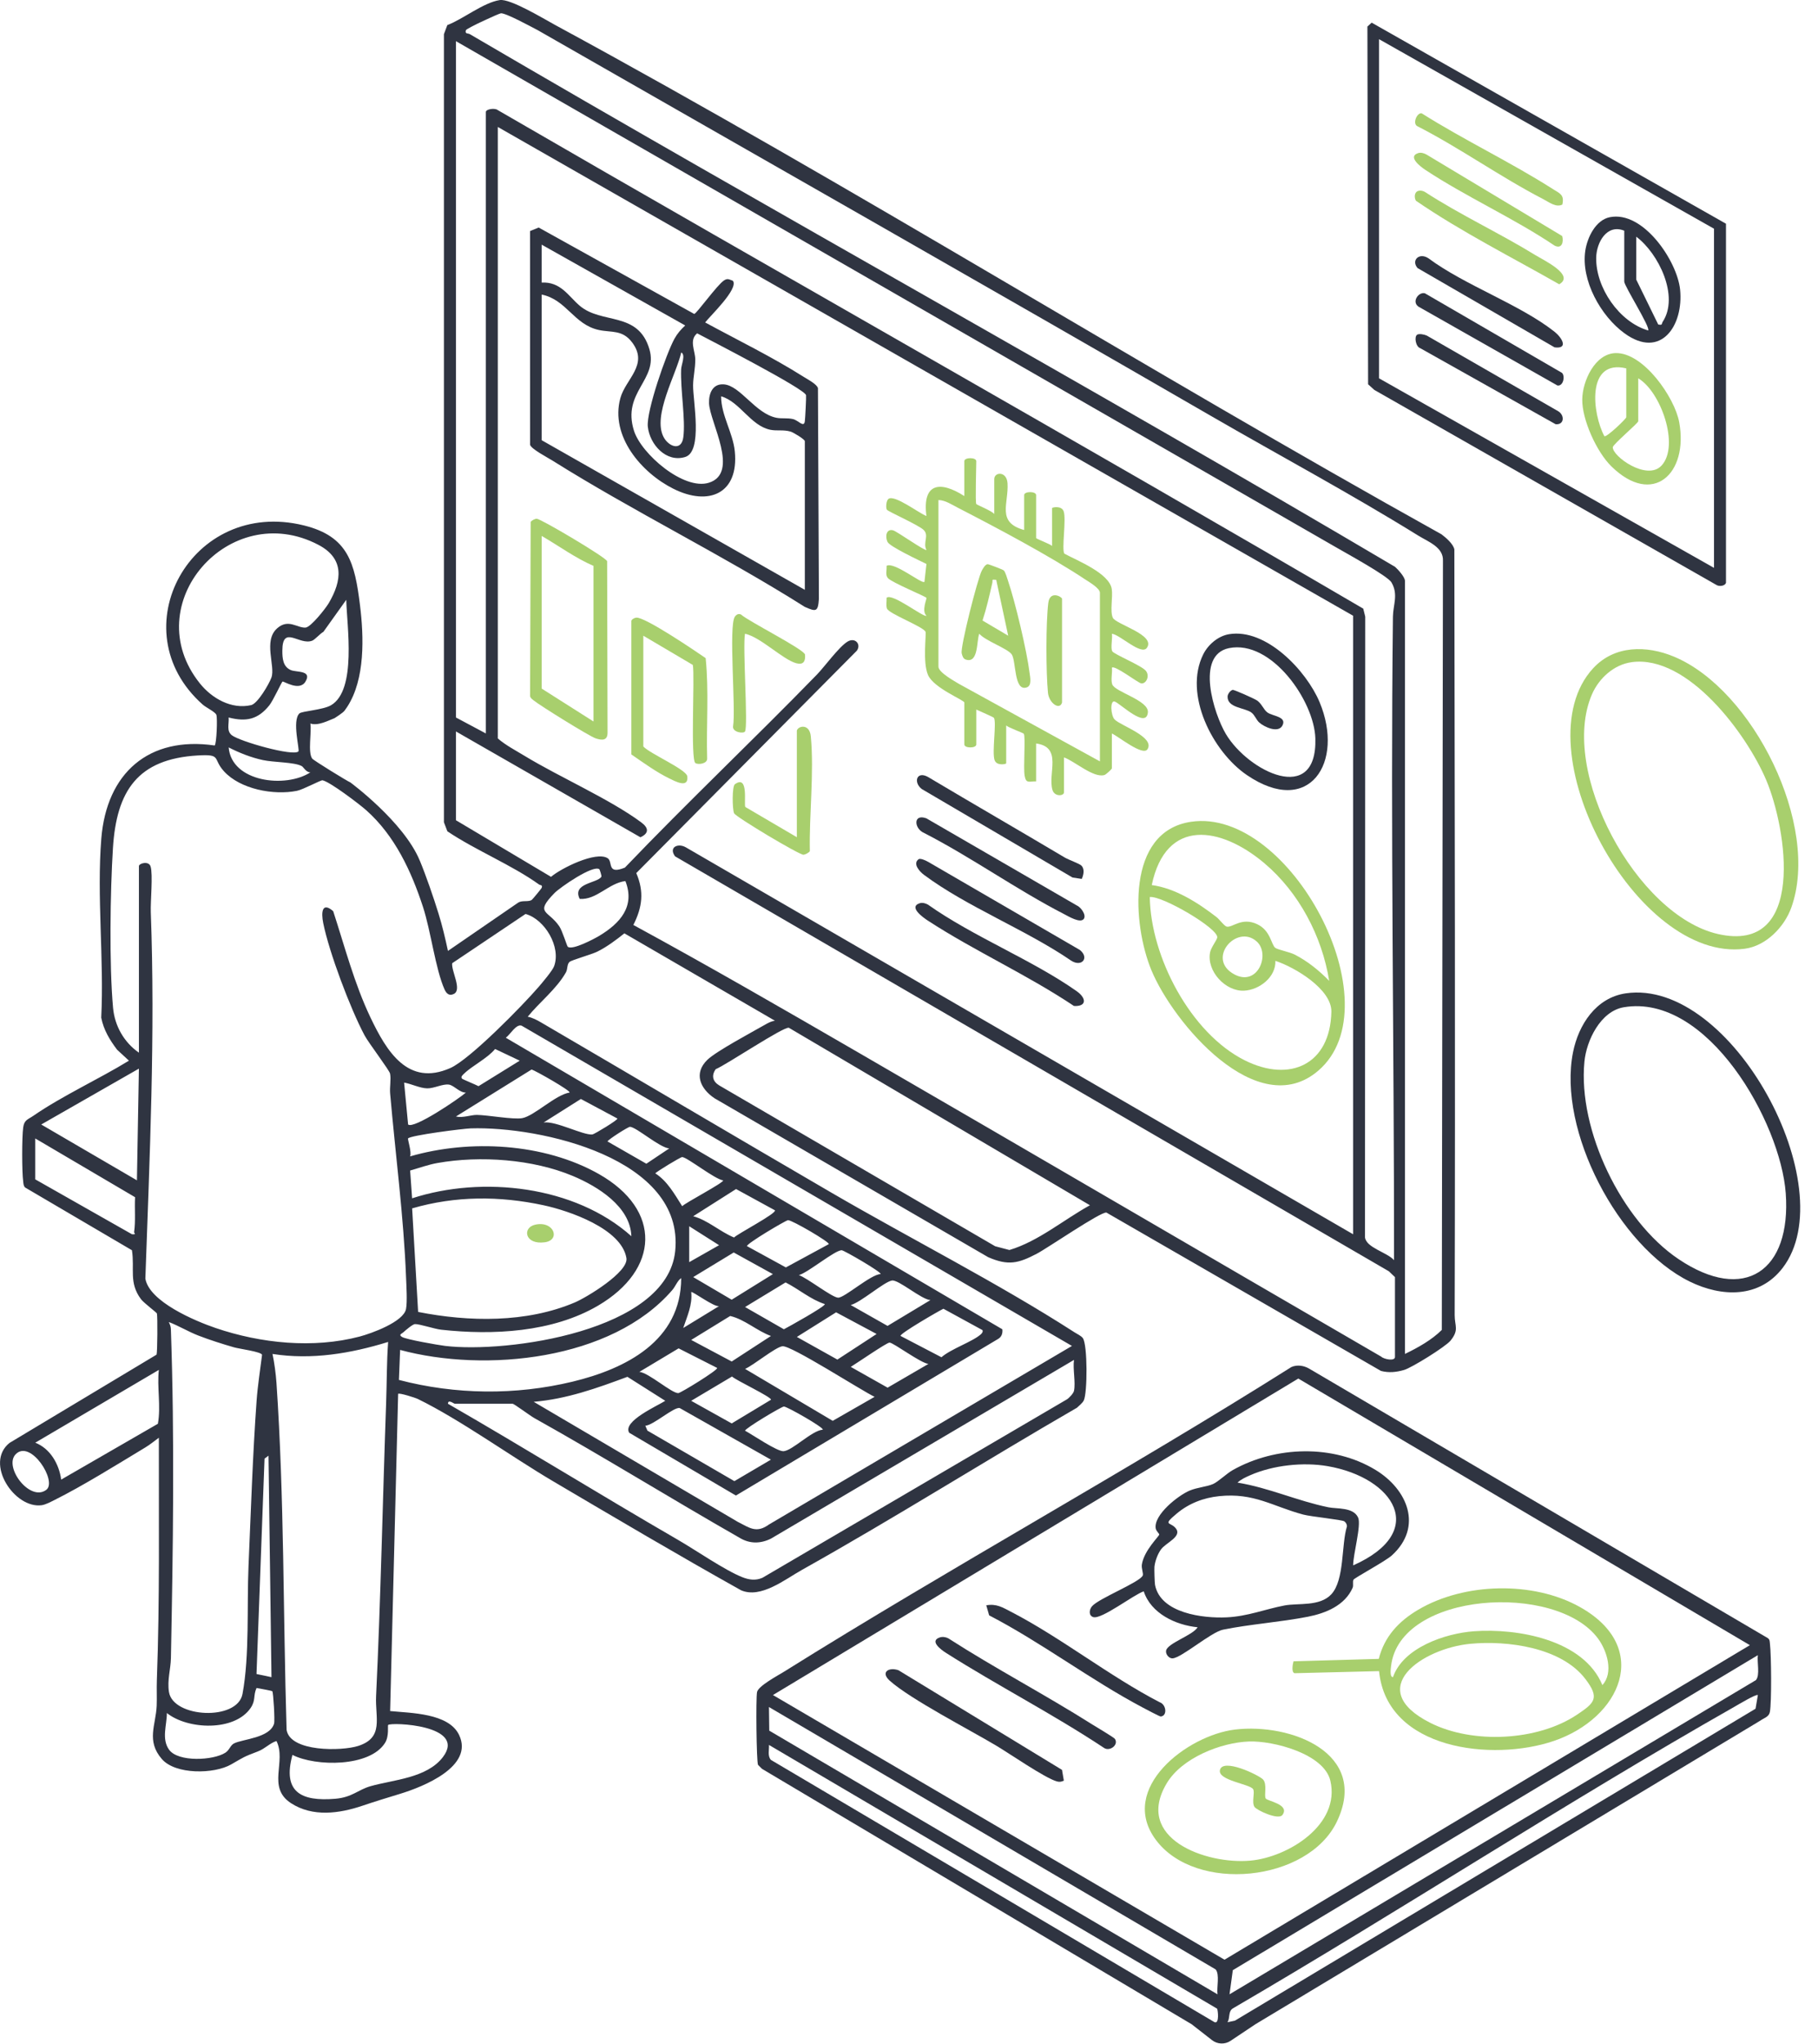 <?xml version="1.0" encoding="UTF-8"?>
<svg id="Layer_1" data-name="Layer 1" xmlns="http://www.w3.org/2000/svg" viewBox="0 0 910.95 1023.67">
  <defs>
    <style>
      .cls-1 {
        fill: #a8cf6d;
      }

      .cls-2 {
        fill: #2f3441;
      }
    </style>
  </defs>
  <path class="cls-2" d="M629.06,1013.65l-12.45,8.31c-2.85,1.9-6.59,1.76-9.29-.34l-10.22-7.97-215.28-127.89-2-2c-.79-1.75-1.1-33.33-.49-36.43s10.43-8.28,13.67-10.31c83.7-52.32,170.57-99.85,254.11-152.49,2.92-1.25,6.3-.73,8.99.89l229.74,134.9c1.04.76.91,1.85,1.04,2.95.66,5.44.88,29.17-.05,34.03-.47,2.46-2.88,2.96-4.72,4.27l-253.04,152.07ZM876.82,823.83l-226.28-133.51-263.23,158.48,226.26,132.53,263.25-157.51ZM616.08,998.66l263.75-157.33c2.17-2.43.48-9.12.98-12.5l-263.09,157.75-1.64,12.08ZM880.82,848.82c-.83-.66-9.98,4.86-11.66,5.81-85.01,48.25-167.04,101.9-251.48,151.13-2.31,1.49-1.25,4.6-2.6,6.88l3.7-.78,260.88-156.21,1.16-6.83ZM610.07,998.67c-.5-3.38,1.2-10.07-.98-12.5l-223.78-131.36.15,11.83,224.61,132.03ZM609.87,1005.86l-224.56-132.07c.16,2.5-.8,5.52.98,7.5l222.31,131.35c2.5.92,1.64-6.13,1.27-6.78Z"/>
  <path class="cls-2" d="M703.99,677.98c6.46-3.1,13.41-6.99,18.46-12.01l.57-385.15c.33-6.82-7.39-9.53-12.36-12.61-33.44-20.72-69.66-40.15-103.9-59.94C494.58,143.43,381.89,79.48,269.44,15.11c-3.19-1.66-15.95-8.62-18.43-8.46-.97.06-17.32,7.55-17.57,8.49-.53,2.04.98,1.38,1.98,1.97,153.84,90.06,310.11,176.06,463.59,266.73,1.52,1.32,4.97,5.16,4.97,7.02v387.12ZM228.46,20.62v338.67l14.99,7.99V56.09c0-1.5,4.62-2.13,5.96-.96,144.34,83.59,289.7,165.45,433.68,249.65l.99,4.01-.12,310.82c.63,5.23,11.1,7.49,14.55,11.42.07-107.31-1.8-214.87-.55-322.23.07-5.89,2.81-11.14-.73-17.16-1.94-3.3-22.59-14.54-27.52-17.43L228.46,20.62ZM678.02,308.34L249.44,63.58v306.2c4.01,3.45,8.82,5.93,13.31,8.66,17.73,10.78,42.61,21.59,58.55,33.36,3.7,2.73,4.07,5.41-.4,7.47l-92.44-52.99v44.46l47.64,28.34c5.06-4.3,22.38-12.93,28.3-9.38,2.89,1.73-.56,8.54,8.72,4.76,31.42-32.83,64.5-64.06,96.18-96.62,3.91-4.02,11.07-13.95,15.41-16.57,3.78-2.27,6.97,1.4,4.6,4.6l-110.49,111.33c4.02,9.38,3.03,17.08-1.46,25.98,37.78,20.54,75.27,42.19,112.56,63.78,87.49,50.64,174.75,101.68,262.19,152.4,1.33,1.3,6.87,2.41,6.87.13v-39.96l-3.06-2.93-357.66-207.78c-3.39-4.61,1.54-6.79,5.45-4.48l334.29,193.72v-309.7ZM138.85,314.65c5.65-5,9.96-.13,14.24-.38,2.64-.16,10.05-9.56,11.62-12.22,6.74-11.43,7.9-22.35-5.15-29.21-44.55-23.4-91.17,29.79-59.4,69.39,5.97,7.45,15.78,13.13,25.68,10.86,3.28-.75,9.03-10.64,10.17-13.83,2.05-5.74-4.22-18.36,2.84-24.6ZM149.54,376.28c.75-.77-3.31-15.35.47-19.01,1.25-1.21,11.79-1.73,15.86-4.12,13-7.61,7.91-39.87,7.63-52.79l-11.44,16.02c-1.63.89-4.23,3.88-5.58,4.43-6.45,2.61-14.96-8.21-15.01,5-.01,3.78.26,8.08,4.31,9.76,2.83,1.17,10.72.01,7.27,5.76-3.05,5.07-11.02-.41-11.5-.03-.53.42-4.72,9.57-6.6,11.9-5.71,7.11-11.59,8.34-20.39,6.09.28,3.16-1.2,6.7,1.6,8.88,3.99,3.11,30.79,10.73,33.37,8.1ZM210.32,430.87c3.06,7.36,6.84,18.29,9.4,26.56,1.9,6.11,3.4,12.49,4.74,18.74l35.23-24.2c1.96-1.23,4.9-.22,6.71-1.28.34-.2,4.83-5.65,4.98-6.01.69-1.68-.71-1.36-1.24-1.74-13.77-9.87-31.74-17.1-45.97-26.66l-1.73-4.52V17.11s1.7-4.54,1.7-4.54c7.93-3.01,18.01-11.25,26.26-12.53,5.3-.82,21.96,9.32,27.66,12.41,150.01,81.3,295.08,172.18,444.22,255.1,2.26,1.7,5.83,4.74,6.46,7.53.18,127.81.5,255.64.16,383.46-.01,5.52,2.33,7.36-2.09,12.8-2.43,3-19.41,13.57-23.28,14.68s-7.56,1.52-11.57.48l-137.58-79.31c-2.98-.4-29.5,17.82-34.91,20.64-9.28,4.84-14.27,6.06-24.3,1.72l-137.18-79.61c-7.11-4.78-10.56-12.41-3.56-19.22,4.47-4.34,22.65-14,29.19-17.76,1.44-.83,3-1.61,4.67-1.83l-75.43-43.75c-4.11,3.29-8.88,6.86-13.6,9.17-2.92,1.43-12.77,4.18-13.87,5.12-1.34,1.16-.93,3.66-1.79,5.2-4.66,8.31-13.22,14.93-19.18,22.26,2.34.44,4.62,1.65,6.66,2.84,48.54,28.35,96.93,56.99,145.52,85.26,39.65,23.07,83.63,45.34,121.85,69.96,1.26.81,3.31,1.74,4.13,2.87,2.41,3.32,2.34,27.57.45,31.27-.69,1.34-2.3,2.54-3.39,3.6-46.08,26.62-91.23,55.13-137.67,81.12-8.79,4.92-20.69,14.56-30.63,10.3-31.69-17.71-62.96-36.18-94.23-54.62-21.15-12.47-46.49-30.81-67.72-41.17-1.46-.71-9.33-3.18-9.89-2.59l-4.01,158.85c10.34,1.04,29.26.98,34.53,11.93,7.62,15.84-18.03,26.01-29.54,29.52-6.68,2.04-12.46,3.79-18.98,6-11.51,3.88-24.82,5.72-35.65-1.3-12.29-7.97-2.17-20.86-7.32-31.15-3.4,1.1-5.72,3.85-9.26,5.2-7.47,2.83-6.97,2.82-13.45,6.53-8.55,4.9-27.93,5.18-34.74-2.72-7.89-9.15-3-16.9-2.57-26.61.17-3.87-.07-8.42.09-12.89,1.5-40.36.92-80.9,1-121.37-2.23,1.61-4.3,3.36-6.68,4.8-13.85,8.36-31.38,19.29-45.57,26.36-1.84.92-4.48,2.34-6.44,2.62-13.59,1.9-28.83-21.02-16.14-31.19l73.68-44.2c.44-1.28.56-19.05.18-20.61-.13-.52-6.54-5.23-8.01-7.2-6.16-8.29-3.05-15.03-4.5-24.47l-53.51-31.41c-.88-.84-.83-1.92-.98-3.02-.67-4.92-.67-22.15,0-27.07.52-3.82,2.32-3.92,5.13-5.86,14.51-10,32.69-18.28,47.86-27.57l-5.96-5.51c-3.7-4.91-6.74-9.9-7.93-16.04,1.46-29.19-2.3-60.79.04-89.7,2.65-32.71,23.69-51.39,56.81-46.58.93-.88,1.46-13.5.84-15.33-.5-1.47-5.17-3.67-6.84-5.15-42.12-37.34-5.75-103.7,50.74-89.71,22.25,5.51,25.46,18.88,28.06,39.87,1.97,15.87,2.65,37.02-6.36,50.92-.42.66-.87,1.29-1.34,1.92-.74,1.1-5.04,3.79-5.04,3.79-2.95,1.12-8.23,4-12.12,2.69.72,4.27-1.38,14.42.93,17.57.67.91,17.67,11.36,19.11,11.92,0,0,26.69,19.67,34.76,39.1ZM151.19,383.63c-3.68-2.03-13.99-1.83-19.48-3.02-5.89-1.27-11.79-3.6-17.13-6.34,1.44,17.43,28.61,20.57,40.95,12.48-2.14.08-3.48-2.66-4.33-3.13ZM69.61,527.13v-93.41c0-1.38,4.89-2.81,5.84.15,1.26,3.91-.09,17.49.11,22.87,2.28,61.18-.57,122.44-2.72,183.54,1.96,11.58,25.02,21.26,35.21,24.73,22.64,7.71,48.93,10.4,72.23,4.26,5.76-1.52,21.94-7.33,23.17-13.79.69-3.6.17-11.84.01-15.95-1.15-30.05-5.35-61.81-7.97-91.93-.28-3.18.52-7.05-.03-9.96-.32-1.7-10.73-15.33-12.79-19.18-7.16-13.43-17.71-41.42-20.71-56.21-1.08-5.36-.65-10.83,4.99-5.99,5.81,17.81,10.59,36.3,18.68,53.25s18.77,34.73,40.02,25.32c9.87-4.37,36.35-31.45,44.27-40.65,1.85-2.15,6.86-8.07,7.7-10.28,3.63-9.61-4.58-23.54-14.28-26.23l-36.76,24.67c-.52,3.88,5.04,13.22.87,15.36-2.39,1.22-3.8-.21-4.73-2.3-4.48-10.02-6.88-29.33-10.75-41.19-5.85-17.93-14.12-35.73-28.45-48.47-3.46-3.08-18.26-14.32-21.92-15-.86-.16-9.63,4.62-12.81,5.27-11.59,2.35-28.45-.79-36.61-9.83-5.79-6.41-.94-8.58-13.08-7.88-30.11,1.75-40.71,17.69-42.51,46.4-1.37,21.88-1.89,58.44.06,79.95.82,9.07,5.49,17.3,12.97,22.49ZM300.3,435.27c-3.16-2.33-19.68,9.1-22.43,11.9-10.19,10.4-3.16,8.54,2.37,16.68,1.56,2.3,3.83,9.87,4.25,10.23,2.23,1.93,13.31-3.97,15.82-5.48,10.38-6.25,18.04-14.68,13.06-27.4-8.43,1.01-14.35,9.51-22.9,8.93-3.9-7.9,8.57-7.76,10.85-11.05.29-.42-.85-3.7-1.01-3.81ZM537.15,674l-275.78-160.39c-2.8-.96-5.66,4.45-7.93,6.04l248.81,146c.21,2.02-.33,3.76-2.09,4.81l-131.42,78.44-53.46-31.44c-3.58-5.74,14.59-13.69,18.07-16l-18.97-12.01c-15.17,5.66-30.61,11.18-46.96,12.51l102.22,60.1c5.89,2.96,9.33,5.95,15.67,1.34l151.83-89.42ZM358.63,535.4c-2.3,3.22-1.48,6.18,1.77,8.14l138.25,80.53,7.14,1.88c14.51-4.34,27.09-15.11,40.35-22.41l-150.85-88.87c-2.57-.75-31.58,18.69-36.67,20.73ZM260.42,531.14l-12.34-5.85c-3.91,4.75-11.58,8.43-15.57,12.38-.63.63-1.77,1.47-1.05,2.43.27.37,7.1,3.13,8.31,3.81l20.65-12.77ZM68.61,591.06l.99-55.94-48.94,27.98,47.95,27.96ZM285.4,547.1c.67-.9-17.11-10.99-19.03-11.54l-37.91,23.53c3.45.84,7.48-.82,10.49-.79,5.48.06,18.3,2.44,22.72,1.62,6.07-1.12,16.58-11.66,23.73-12.82ZM233.45,547.12c-3.12.1-6.06-3.69-8.56-4.01-3.12-.41-7.41,1.95-10.82,1.89-3.65-.06-7.97-2.28-11.58-2.88l2,20.97c2.8,2.51,25.56-12.98,28.96-15.97ZM309.37,560.11l-18.31-9.79-18.65,11.77c6.18-.86,19.71,6.46,24.42,6,.95-.09,12.95-7.35,12.53-7.97ZM335.34,575.09c-4.9-.45-16.25-10.52-19.63-10.84-.84-.08-10.86,6.29-11.32,7.33l19.48,11.16,11.47-7.66ZM205.48,579.07c29.92-8.68,67.17-6.67,94.57,8.82,31.79,17.98,30.38,47.87-.37,65.91-22.86,13.41-52.78,14.91-78.61,12.06-3.39-.37-10.98-2.94-13.18-2.81-1.13.07-4.73,3.12-5.76,4.09-.84.79-2.61,1.17-.68,2.35,2.1,1.28,18.01,4.04,21.51,4.47,30.81,3.76,111.26-7.28,115.36-47.45,4.75-46.54-67.55-62.55-102.43-61.47-3.77.12-30.25,3.47-31.44,5.05-.27.36,1.98,7.16,1.01,8.98ZM17.66,570.09v20.48l48.45,27.48c2.53.26,1.02-.54,1.09-1.06.81-5.7.17-11.72.48-17.48l-50.03-29.43ZM362.32,591.08c-4.29-.64-17.91-11.53-20.49-11.68-.79-.05-13.13,7.47-13.47,8.17,6.03,3.83,9.69,10.5,13.47,16.45,1.54-1.71,21.17-11.94,20.49-12.94ZM316.36,619.04c-.51-14.89-16.91-24.96-29.28-30.15-20.11-8.44-46.46-10.29-67.82-6.52-4.66.82-9.22,2.49-13.75,3.78l.98,13.91c35.22-11.46,81.65-6.3,109.87,18.98ZM388.3,606.07l-19.48-10.65-21.48,13.62c7.27,1.94,13.43,7.74,20.47,10.65,1.65-1.79,21.5-12.13,20.48-13.62ZM209.52,656.96c25.46,5.03,54.28,5.55,78.55-4.77,5.79-2.46,26.99-15.21,25.81-22.22-2.47-14.75-28.91-23.72-41.47-26.42-22.07-4.75-44.16-4.76-65.9,1.55l3,51.86ZM415.27,623.02c.71-.95-18.56-12.17-20.41-12.01-1.21.1-21.29,12.04-20.55,13.01l19.47,10.65,21.49-11.65ZM345.34,632.03l14.97-8.49-14.97-9.49v17.98ZM441.25,638.01c.7-.91-18.32-11.91-19.47-11.94-3.41-.11-16.93,11.25-21.5,12.45,4.17,1.38,16.52,11.14,19.67,11.3s16.44-11.73,21.3-11.82ZM387.29,638.03l-19.64-10.84-20.3,12.32,19.28,11.33,20.65-12.82ZM200.49,675.98l-.6,15.02c28.36,7.43,58.43,7.74,86.93.89,26.78-6.44,54.49-20.49,54.51-51.87-1.92,1.29-2.79,4.04-4.48,6-30.32,35.17-93.81,41.47-136.37,29.96ZM466.22,651.02c-4.48-.23-16.01-10.37-19.3-9.79-4.06.71-15.47,10.9-20.65,12.27l18.46,10.45,21.49-12.93ZM413.27,653.02c-7.12-2.28-12.99-7.49-19.64-10.84l-20.3,12.32,19.45,11.14c1.81-.92,21.22-11.66,20.49-12.62ZM360.32,654.02c-2.24.77-13.52-7.65-13.97-7,.68,6.39-2.05,12.13-4,17.98l17.97-10.97ZM492.2,666.01l-19.48-10.65c-1.97.9-22.24,12.61-21.47,13.62l20.48,10.67c4.82-4.23,15.7-7.8,19.85-11.58.76-.69,1.05-1.61.63-2.07ZM439.24,668l-20.29-10.85-19.66,12.33,20.3,11.34,19.65-12.82ZM386.3,669c-7.09-2.58-13.11-8.3-20.42-10.01l-19.53,11.99,20.29,10.8,19.66-12.78ZM84.6,662.01c.49,1.17.97,2.12,1.02,3.47,1.92,54.77,1.1,110.14.02,164.9-.11,5.39-1.91,10.95-.98,16.88,2.04,13,34.31,14.63,36.85,1,3.6-19.31,2.15-44.09,3.01-63.92,1.2-27.5,2.07-55.33,4.05-82.87.55-7.63,1.8-15.43,2.74-23.03-.29-1.55-11.33-2.98-13.96-3.73-5.78-1.66-12.45-3.78-18.03-5.95-4.99-1.94-9.72-4.83-14.72-6.75ZM194.48,671.99c-18.72,5.78-38.35,9.09-57.94,6,.94,4.4,1.68,10.01,1.99,14.49,3.95,57.76,3.31,115.81,5.07,173.76,1.79,11.15,27.66,10.69,35.89,8.05,13.01-4.19,8.43-13.98,8.96-25.01,2.34-48.78,3.29-97.96,5.03-146.83.36-10.16.26-20.32,1-30.46ZM465.22,682.99c-3.98-.44-17.4-10.56-19.48-10.68-1.35-.08-16.79,10.58-19.45,12.16l18.46,10.41,20.47-11.9ZM392.02,674.14c-3.7.6-14.37,9.47-18.68,11.34l43.92,26.01,20.98-12.02c-6.53-3.08-42.05-26-46.21-25.32ZM359.33,684.99l-19.3-9.79-19.65,11.77c4.69.45,16.12,10.69,19.48,10.65,1.17-.02,20.18-11.69,19.47-12.62ZM538.15,696.46c.89-4.19-.65-10.94,0-15.48l-151.8,89.47c-5.22,2.62-10.68,2.7-15.73-.37-34.47-19.66-68.23-40.61-102.88-59.96-2.03-1.13-10.17-7.17-10.82-7.17h-28.97c-.55,0-3.48-2.47-3.49-.01,38.65,22.25,76.6,45.79,115.21,68.12,8.99,5.2,23.44,15.21,32.24,18.71,3.38,1.34,6.68,1.82,10.12.32l152.47-89.29c1.24-.72,3.4-3.12,3.66-4.34ZM79.6,685.98l-61.93,36.46c7.52,2.95,11.93,10.7,12.99,18.48l48.46-27.96c1.59-8.93-.52-18.4.48-26.98ZM386.3,700.95c.79-1.17-17.95-9.94-19.49-11.66l-20.48,12.17,20.31,11.33,19.66-11.85ZM412.27,715.93c.75-.98-17.85-11.6-19.48-11.6-1.15,0-19.49,10.97-19.46,12.11,3.56,1.89,16.15,10.52,19.3,10.26,4.55-.37,14.08-10.31,19.64-10.78ZM386.29,730.94l-45.7-25.85c-2.91-.69-13.12,8.57-17.23,8.86l1.04,2.44,43.58,25.3,18.3-10.76ZM7.91,728.17c-6.31,6.31,7.15,24.17,15.34,17.83,5.51-4.27-7.85-25.33-15.34-17.83ZM134.54,728.94l-1.99,1.48-4.02,107.85,7.5,1.58-1.49-110.9ZM136.45,846.91c-.26-.31-6.57-1.38-7.91-1.64-1.77,3.97-.27,6.08-2.98,10.04-8.08,11.79-31.46,10.88-41.95,2.5.03,5.96-2.79,12.94,1.11,18.36,4.54,6.32,22.19,5.41,28.23,1.49,2.11-1.37,2.44-3.7,4.34-4.65,4.32-2.18,17.92-2.68,20.05-9.91.46-1.57-.37-15.56-.88-16.19ZM146.54,878.78c-5.11,18.74,4.48,23.38,21.45,21.96,8.5-.71,11.35-4.5,17.68-6.3,11.45-3.26,28.26-4,36.31-14.64,12.12-16.05-26.08-17.47-27.5-16.01-.32.33.59,5.54-1.54,8.95-7.58,12.16-34.72,11.98-46.4,6.04Z"/>
  <path class="cls-2" d="M864.83,291.86c-.51,1.66-3.54,1.99-4.95.96l-171.21-97.54-3.15-2.84-.35-179.14,2.13-1.96,177.54,100.69v179.82ZM858.84,114.53l-167.84-94.91v169.83l167.84,94.91V114.53Z"/>
  <path class="cls-1" d="M798.25,334.67c10.71-11.63,26.8-11.59,40.59-5.83,39.62,16.54,73.43,84.67,58.74,125.63-3.52,9.8-12.69,19.21-23.34,20.62-54.24,7.17-112.43-100.87-75.99-140.42ZM817.64,331.58c-8.92,1.18-16.44,8.06-19.92,16.04-16.78,38.48,22.35,110.8,63.08,120.09,44.44,10.15,34.55-52.68,24.18-77.13-9.69-22.85-39.11-62.76-67.35-59.01Z"/>
  <path class="cls-2" d="M814.64,497.42c53-7.75,109.57,97.21,78.58,137.52-11.71,15.24-30.58,14.65-46.58,6.79-35.69-17.55-66.24-75.64-58.44-114.8,2.75-13.79,11.49-27.32,26.44-29.51ZM813.62,504.39c-11.64,1.97-18.69,16.62-19.71,27.24-3.31,34.3,18.57,79.6,47.04,98.8,33.23,22.42,56.63,5.92,53.84-32.86-2.56-35.56-39.19-100.31-81.17-93.18Z"/>
  <path class="cls-2" d="M678.2,791.05c-.55.9.08,2.87-.43,4.03-3.91,8.9-13.53,12.77-22.48,14.52-13.42,2.63-29.36,3.78-42.48,6.47-5.97,1.22-20.65,14.02-25.21,14.36-1.94.14-3.68-2.2-3.29-3.94.84-3.72,13.52-7.68,15.78-11.63-11.02-1.08-23.4-6.94-26.99-17.99-5.06,1.65-21.15,14.22-25.31,12.9-2.33-.73-2.1-3.65-.63-5.4,3.36-3.98,23.92-11.99,25.45-15.43.4-.91-.73-3.56-.46-5.44,1.05-7.11,8.72-14.21,8.72-15.09,0-.47-1.57-1.73-1.78-3.09-1.05-6.78,11.29-16.5,17.02-18.9,3.85-1.62,8.49-1.88,11.71-3.28,2.59-1.13,6.81-5.27,9.95-7.03,21.44-12.02,50.25-12.95,71.54,0,15.94,9.7,23.83,28.41,8.16,42.73-3.2,2.93-18.68,11.22-19.27,12.2ZM678.03,783.88c38.08-16.92,20.38-43.96-12.75-49.69-12.24-2.12-27.44-.5-38.88,4.56-2.17.96-4.58,2.02-6.31,3.68,15.74,2.56,29.95,9.17,45.57,12.36,4.24.87,12.44-.15,14.85,5.13,1.72,3.77-2.58,18.74-2.47,23.96ZM610.88,749.21c-7.9.82-15.19,3.64-21.25,8.72-7.43,6.22-3.14,4-.45,7.41,3.28,4.15-5.08,7.19-7.5,10.62-1.67,2.38-2.88,5.7-3.22,8.57-.12,1,.08,8,.29,9.11,2.75,14.26,24.13,16.81,35.86,16.26,10.55-.49,19.3-4.1,29.01-5.95,6.83-1.3,17.61.64,23.42-5.55,6.76-7.21,4.99-24.85,7.88-34.07.01-1.03-.52-1.91-1.32-2.51-1.06-.8-16.75-2.36-20.59-3.39-15.39-4.12-24.59-11.03-42.14-9.22Z"/>
  <path class="cls-1" d="M691.01,836.82l-42.31,1.05c-1.78-.4-.9-4.72-.56-5.96l42.73-1.22c2.81-11.23,10.08-18.91,19.81-24.64,23.08-13.59,57.51-14.42,80.9-1.37,36.4,20.32,20.46,55.77-13.12,67.15-30.52,10.35-83.62,4.51-87.45-35.01ZM802.91,843.82c5.72-6.21,2.37-17.14-2.18-23.3-20.88-28.27-99.48-23.53-103.71,13.83-.12,1.09-.8,5.51.97,5.48,5.11-14.76,26.13-21.9,40.49-22.96,22.02-1.62,55.07,4.26,64.44,26.96ZM736.76,823.14c-23.95,2.25-53.77,22.5-20.16,39.54,21.19,10.74,53.86,9.19,73.62-4.06,8.8-5.9,11.48-8.25,4.2-17.82-12.09-15.91-39.11-19.4-57.67-17.66Z"/>
  <path class="cls-1" d="M618.85,866.08c27.78-3.32,67.44,11.67,51.05,46.05-14.45,30.31-70.85,36.04-90.79,9.11-18.97-25.62,15.7-52.29,39.74-55.16ZM625.89,872.06c-14.23.5-33.61,8.24-41.19,20.8-16.77,27.77,19.64,40.88,41.85,38.86,18.88-1.72,45.22-17.97,40.05-40.02-3.18-13.53-28.69-20.07-40.71-19.64Z"/>
  <path class="cls-2" d="M533.07,891.68c-1.37.57-2.13.77-3.59.34-5.98-1.72-23.51-13.83-30.2-17.82-13.59-8.1-42.94-23.23-53.39-32.52-4.87-4.34-.56-6.98,4.29-5.31l81.97,49.91.92,5.4Z"/>
  <path class="cls-2" d="M470.87,819.96c1.38-.46,3-.23,4.3.44,23.48,15.09,48.32,28.09,71.9,42.99,1.86,1.17,11.14,6.65,11.61,7.4,1.96,3.1-2.75,6.39-5.48,4.49-25.69-17.02-53.28-31.15-79.27-47.64-2.17-1.38-8.45-5.89-3.05-7.68Z"/>
  <path class="cls-2" d="M494.19,803.86c5.13-.89,8.09,1.02,12.29,3.19,24.96,12.86,49.34,32.28,74.55,45.33,3.42,1.13,3.98,6.88.58,7.16-.53.04-7.78-3.82-9.17-4.56-25.98-13.75-50.56-32.47-76.8-46.08l-1.45-5.04Z"/>
  <path class="cls-2" d="M367.24,140.6c2.97,4.06-11.45,17.61-13.9,20.87,16.27,8.84,33.53,17.24,49.26,27.18,2.06,1.3,6.69,3.69,7.25,5.71l.48,105.53c-.45,6.5-1.36,6.55-7.09,4-40.97-25.86-85.57-47.63-126.5-73.3-2.47-1.55-10.46-5.68-11.13-7.85l-.02-107.04,4.32-1.76,77.94,43.27c1.19-.09,11.48-14.56,14.96-16.8,1.81-1.17,2.49-.48,4.43.19ZM271.41,122.52v18.98c9.48-.49,13.25,6.57,18.96,11.51,11.06,9.58,29.43,2.65,35.04,21.9,4.5,15.45-13.84,21.36-7.76,40.74,3.66,11.68,24.94,30,37.52,26.09,15.64-4.86.47-30.31.11-39.78-.18-4.91,1.77-9.9,7.41-9.49,8.28.6,15.76,14.63,26.34,16.73,2.73.54,5.49-.02,8.33.66,2.68.64,5.47,4.48,5.92,1.09.21-1.57.75-12.12.61-13.06-.48-3.1-48.29-27.65-54.57-30.97-4.15,3.4-.98,8.72-.94,13,.03,4.74-1.04,8.74-1.09,13-.09,7.74,4.99,33.18-3.97,35.92-9.55,2.93-17.76-6.29-18.72-15.19-.82-7.63,9.26-36.62,13.37-44.06,1.41-2.55,3.23-4.65,5.37-6.61l-71.91-40.46ZM271.41,147.5v72.93l131.87,74.93v-74.43c0-.93-5.77-4.42-7.17-4.82-3.65-1.04-6.75-.22-10.09-.89-9.94-2.02-15.23-14.06-24.69-16.76,0,9.52,5.94,18.21,6.86,27.59,2.08,21.12-13.02,27.55-30.72,18.73-16.07-8.01-31.81-26.39-26.64-45.37,2.62-9.64,14.28-16.72,5.97-27.87-4.89-6.56-10.4-4.93-16.69-6.29-12.63-2.72-16.17-15.19-28.7-17.75ZM341.36,176.48c-2.56,11.14-14.47,31.58-8.88,42.33,2.53,4.86,8.96,7.3,9.91.17,1.19-8.91-1.49-23.68-1.09-34.05.09-2.32,2.37-7.26.05-8.44Z"/>
  <path class="cls-1" d="M489.2,252.4c.27.44,7.86,3.44,8.99,5v-17.48c0-3.65,6.29-4.11,6.66,2.14.61,10.17-5.65,19.52,8.33,23.34v-17.48c0-1.98,5.99-1.98,5.99,0v21.48c0,.45,7.09,3.01,7.99,4v-18.98c0-.33,4.79-1.42,5.83,1.67,1.37,4.06-1.1,18.88.32,21.15,6.43,3.49,22.5,9.77,23.76,17.7.63,4-.98,11.27.55,14.43,1.6,3.32,21.64,8.53,17.05,15.04-2.83,4.01-13.66-6.77-17.54-7.04.42,2.24-.75,7.14.21,8.78.86,1.48,14.53,7.08,16.76,9.7s.18,6.75-2.29,6.35c-1.65-.27-13.34-9.32-14.67-7.85.31,2.5-.62,6.05.16,8.32,1.31,3.85,18.46,8.02,17.87,14.09-.82,8.33-13.58-4.26-16.55-5.43-2.53-1-2.1,7.03-.04,9.04,3.17,3.08,20.2,8.74,16.41,14.8-2.31,3.71-14.79-6.59-17.86-7.86v17.48c0,.3-2.87,3.05-3.71,3.3-5.46,1.67-14.89-6.91-20.27-8.8v17.48c0,1.84-4.74,2.34-5.79-1.2-2.44-8.25,5.18-21.46-8.2-23.27v18.98c-3.6-.03-5.01,1.18-5.72-2.72-.77-4.19.53-19.55-.43-21.1-.3-.48-7.56-3.03-8.83-4.16v18.98c0,.33-4.79,1.42-5.83-1.67-1.37-4.06,1.1-18.88-.32-21.15-.26-.41-7.46-3.47-8.83-4.15v17.48c0,1.98-5.99,1.98-5.99,0v-20.98c0-1.23-15.3-7.19-18.19-13.78-2.84-6.46-.73-20.78-1.28-21.73-1.54-2.69-18.49-9.02-19.33-11.6-.51-1.59-.07-3.65-.16-5.34,2.7-2.65,18.68,10.07,19.98,8.98-2.62-2.35.28-8.58,0-8.95-.66-.86-17.32-7.64-19.34-9.92-1.42-1.61-.42-4.11-.65-6.1,3.7-2.34,17.79,9.33,18.98,7.99l1-8.95c-3.4-1.67-18.31-8.64-19.49-11.01-1.3-2.63-.7-6.76,2.79-5.83,1.87.5,16.09,10.57,16.69,9.81-1.89-3.68,1.52-7.22-1.44-10.04-2.64-2.51-17.81-9.2-18.37-10.08-.64-1.02-.33-4.61.77-5.43,3.09-2.29,15.31,7.2,19.04,8.57-2.16-16.67,6.94-17.71,18.99-9.99v-17.48c0-1.98,5.99-1.98,5.99,0,0,3.12-.57,20.57,0,21.48ZM551.14,381.27v-84.42c0-2.29-5.47-5.44-7.32-6.66-17.93-11.9-44.5-25.97-63.93-35.97-3.02-1.55-6.29-3.77-9.66-3.82v83.42c0,2.89,7.89,7.17,10.32,8.66l70.6,38.79Z"/>
  <path class="cls-1" d="M596.86,411.5c49.48-7.26,102.24,91.55,63.7,124.64-30.51,26.2-72.77-24.06-83.62-50.29-9.47-22.89-12.89-69.53,19.92-74.35ZM666.02,491.16c-3.6-22.36-15.14-44.27-32.49-58.91-21.79-18.38-49.3-22.95-56.42,10.95,11.87,1.61,23.13,8.84,32.44,16.02,1.44,1.11,3.98,4.59,5.17,4.81,2.88.54,7.48-4.89,15.23-1.23,6.8,3.2,7,10.37,9.1,11.87,1.27.91,7.2,2.07,9.66,3.33,6.48,3.31,12.26,7.99,17.3,13.16ZM639.06,481.17c.33,8.08-8.01,14.53-15.63,14.92-9.39.49-18.9-9.83-17.1-19.18.47-2.43,3.4-6.12,3.6-7.44.68-4.52-27.74-21.1-33.8-20.27.41,29.86,20.41,68.18,47.59,81.77,22.74,11.37,42.88,1.98,43.39-24.34.22-11.29-18.37-22.34-28.04-25.47ZM629.75,471.5c-10.04-9.17-25.82,8.87-11.05,16.53,11.6,6.02,17.92-10.26,11.05-16.53Z"/>
  <path class="cls-1" d="M268.92,259.76c2.06,0,34.65,19.31,35.3,21.26l.21,85.81c.04,4.12-2.8,3.98-5.99,2.9s-27.97-16.46-30.99-18.96c-.76-.63-1.59-1.09-1.84-2.16l.29-87.23c.45-.74,2.12-1.62,3.01-1.61ZM297.39,283.37c-9.07-3.89-17.36-10.03-25.97-14.99v76.43l25.97,16.48v-77.92Z"/>
  <path class="cls-2" d="M615.82,317.58c18.62-3.09,38.81,18.29,45.4,34.05,12.6,30.13-5.15,57.82-36.47,36.47-17.14-11.68-31.83-40.41-21.83-60.45,2.42-4.85,7.45-9.17,12.91-10.07ZM615.8,324.56c-16.95,3.47-7.55,32.94-1.53,43.03,11.14,18.66,45.78,36.04,44.82,2.19-.53-18.79-22.05-49.57-43.3-45.22Z"/>
  <path class="cls-1" d="M316.37,310.84c.24-.8,1.58-1.48,2.5-1.55,4.38-.37,29.64,16.76,34.72,20.27,1.68,16.55.28,33.52.74,50.22.22,2.65-4.38,3.27-5.87,2.36-2.57-1.57-.26-43.05-1.29-49.16l-24.82-14.64v55.45c3.18,3.58,21.64,11.51,22.04,14.99.73,6.31-6.38,2.3-9.07,1.01-6.26-3.02-13.19-8.02-18.97-12.01v-66.93Z"/>
  <path class="cls-1" d="M399.29,365.79c.74-2.37,6.38-3.56,6.99,2.99,1.7,18.04-.86,39.14-.49,57.46-.45.74-2.3,1.71-3.18,1.78-2.03.16-33.95-18.92-34.78-20.78-.91-2.03-1.07-13.49.41-14.54,7.08-5.03,4.37,10.04,5.23,11.4l25.81,15.14v-53.45Z"/>
  <path class="cls-2" d="M460.28,430.26c.92-.66,3.91.79,4.99,1.43l75.85,44.03c4.88,3.98.86,8.71-4.36,5.35-22.43-15.38-52.38-27.01-73.84-43.03-2.18-1.63-5.71-5.56-2.63-7.78Z"/>
  <path class="cls-2" d="M543.08,460.12c-1.73,2.44-7.89-1.35-9.94-2.4-23.94-12.32-46.23-28.35-70.23-40.67-4.83-2.08-5.54-9.72,1.26-7.27l75.31,43.59c2.08.82,4.97,4.81,3.59,6.75Z"/>
  <path class="cls-2" d="M460.87,452.29c1.33-.42,2.87.03,4.08.69,22.73,16.08,52.12,27.59,74.53,43.35,4.96,3.49,5.15,7.77-1.35,7.42-23.24-15.56-49.92-27.58-73.21-42.75-1.97-1.28-10.01-6.81-4.05-8.71Z"/>
  <path class="cls-2" d="M541.88,433.47c1.71,1.75,1.08,4.64.16,6.65l-4.62-.69-75.55-44.32c-4.28-3.29-2.64-9.18,3.07-6.07,22.78,13.56,45.75,26.81,68.54,40.35,1.96,1.17,7.41,3.07,8.4,4.08Z"/>
  <path class="cls-1" d="M373.31,366.29c-.8,1.23-6.31.38-6-2.5,1.5-8.5-2.35-50.46.93-55.02.74-1.02,1.82-1.66,3.09-1.03,3.63,3.35,31.83,17.53,32.05,20.08.29,3.37-.85,5.24-4.36,4.31-6.76-1.8-17.83-13.06-25.72-14.79-1.25,6.5,1.64,46.45,0,48.95Z"/>
  <path class="cls-1" d="M268.14,613.27c9.49-2.12,12.89,7.73,4.82,8.81-10.07,1.36-11.38-7.35-4.82-8.81Z"/>
  <path class="cls-2" d="M806.62,108.77c16.7-3.4,33.77,21.87,35.23,36.24,1.82,17.92-9.57,35.19-27.88,21.88-11.86-8.62-21.9-26.53-19.61-41.43,1.01-6.57,5.16-15.25,12.26-16.7ZM813.88,115.53c-8.7-3.55-13.92,5.81-14.07,13.49-.28,15,11.54,32.24,26.04,36.46,1.26-1.51-11.98-22.24-11.98-24.48v-25.48ZM819.88,118.53v21.48l11,22.47c2.34.52,1.6-.35,2.22-1.29,8.48-12.84-2.08-34.37-13.23-42.67Z"/>
  <path class="cls-1" d="M809.54,176.82c13.95-.39,29.6,22.25,31.86,34.57,4.74,25.85-13.27,42.54-34.06,22.07-7.28-7.16-14.67-23.29-14.52-33.51.13-9.09,6.3-22.85,16.72-23.14ZM814.88,184.46c-20.18-4.81-17.03,22.67-10.98,33.96,1.06.76,10.98-8.75,10.98-9.49v-24.48ZM820.88,189.46v21.48c0,.91-12.63,11.56-12.74,12.97-.37,4.48,17.11,17.14,24.43,9.21,9.18-9.95-.39-37.03-11.68-43.66Z"/>
  <path class="cls-1" d="M710.61,95.62c1.11-.36,2.32-.1,3.32.46,17.81,11.56,37.24,20.52,55.31,31.62,4.31,2.65,20.06,10.07,12.04,14.65-23.88-13.61-49.03-26.24-71.79-41.82-.91-1.52-.91-4.26,1.13-4.92Z"/>
  <path class="cls-2" d="M782.68,186.72c1.63,1.59.71,6.71-2.27,6.33l-69.68-39.51c-3.52-2.5.14-7.53,3.27-6.66l68.68,39.84Z"/>
  <path class="cls-2" d="M710.11,167.6c1.04-.65,3.59-.1,4.81.44l65.95,37.94c3.19,2.03,2.99,6.81-1.37,6.46l-67.88-38.1c-2.26-.74-3.09-5.75-1.52-6.74Z"/>
  <path class="cls-1" d="M710.63,76.66c1.33-.42,2.87.04,4.08.69l68.07,40.85c.81,3-.16,6.62-3.81,4.8-20.53-13.8-44.43-24.46-64.9-38.02-2.02-1.34-9.04-6.54-3.44-8.32Z"/>
  <path class="cls-2" d="M710.28,134.22c-3.27-3.82.77-7.91,5.42-4.92,18.28,13.6,45.71,23.05,63.14,36.75,3.86,3.04,7.23,8.8.11,7.89l-68.68-39.72Z"/>
  <path class="cls-1" d="M782.83,102.45c-3.16,1.58-6.59-1.19-9.57-2.74-21.57-11.14-41.63-25.57-63.28-36.63-2.14-1.43-.05-6.58,2.33-6.37,21.38,13.49,44.61,24.46,65.92,38.04,3.39,2.16,5.73,2.78,4.61,7.7Z"/>
  <path class="cls-1" d="M632.81,891.02c2.3,2.37.46,8.01,1.41,9.59.78,1.29,12.19,2.91,8.4,8.21-2.01,2.81-13.05-2.39-14.07-4.05-1.45-2.37.35-7.26-.65-8.84-1.63-2.6-17.67-4.32-16.63-9.5,1.27-6.32,19.39,2.38,21.53,4.59Z"/>
  <path class="cls-1" d="M502.94,285.62c.86.8,1.73,3.96,2.18,5.3,3.65,10.76,9.4,34.98,10.79,46.15.26,2.06,1.2,6.19-1.36,7.12-6.62,2.41-5.3-13.41-7.66-16.58-2.2-2.96-13.24-6.74-16.2-10.27-1.44,3.51-.28,15.18-6.86,12.91-1.28-.44-1.66-1.95-1.95-3.1-.77-3.05,8.04-37.76,10.11-41.48.6-1.07,1.61-2.93,2.84-3.16.43-.08,7.66,2.7,8.11,3.11ZM499.19,290.36c-2.66-.24-1.62-.04-1.97,1.5-1.44,6.36-2.88,12.68-4.9,18.88l12.86,7.59-6-27.97Z"/>
  <path class="cls-1" d="M532.16,351.8c-1.16,4-6.53.37-7.06-4.93-1-10.23-1.07-34.88.17-44.94.8-6.48,6.89-3.04,6.89-2.07v51.95Z"/>
  <path class="cls-2" d="M617.72,345.46c.66-.12,11.1,4.51,12.29,5.4,2.36,1.77,3.13,4.49,5.07,5.92,2.53,1.87,9.86,2.01,7.51,6.52-2.07,3.98-9,.81-11.58-1.46-1.6-1.41-2.21-3.72-3.96-5.03-3.32-2.48-12.11-2.27-11.94-8.04.04-1.28,1.43-3.1,2.61-3.32Z"/>
</svg>